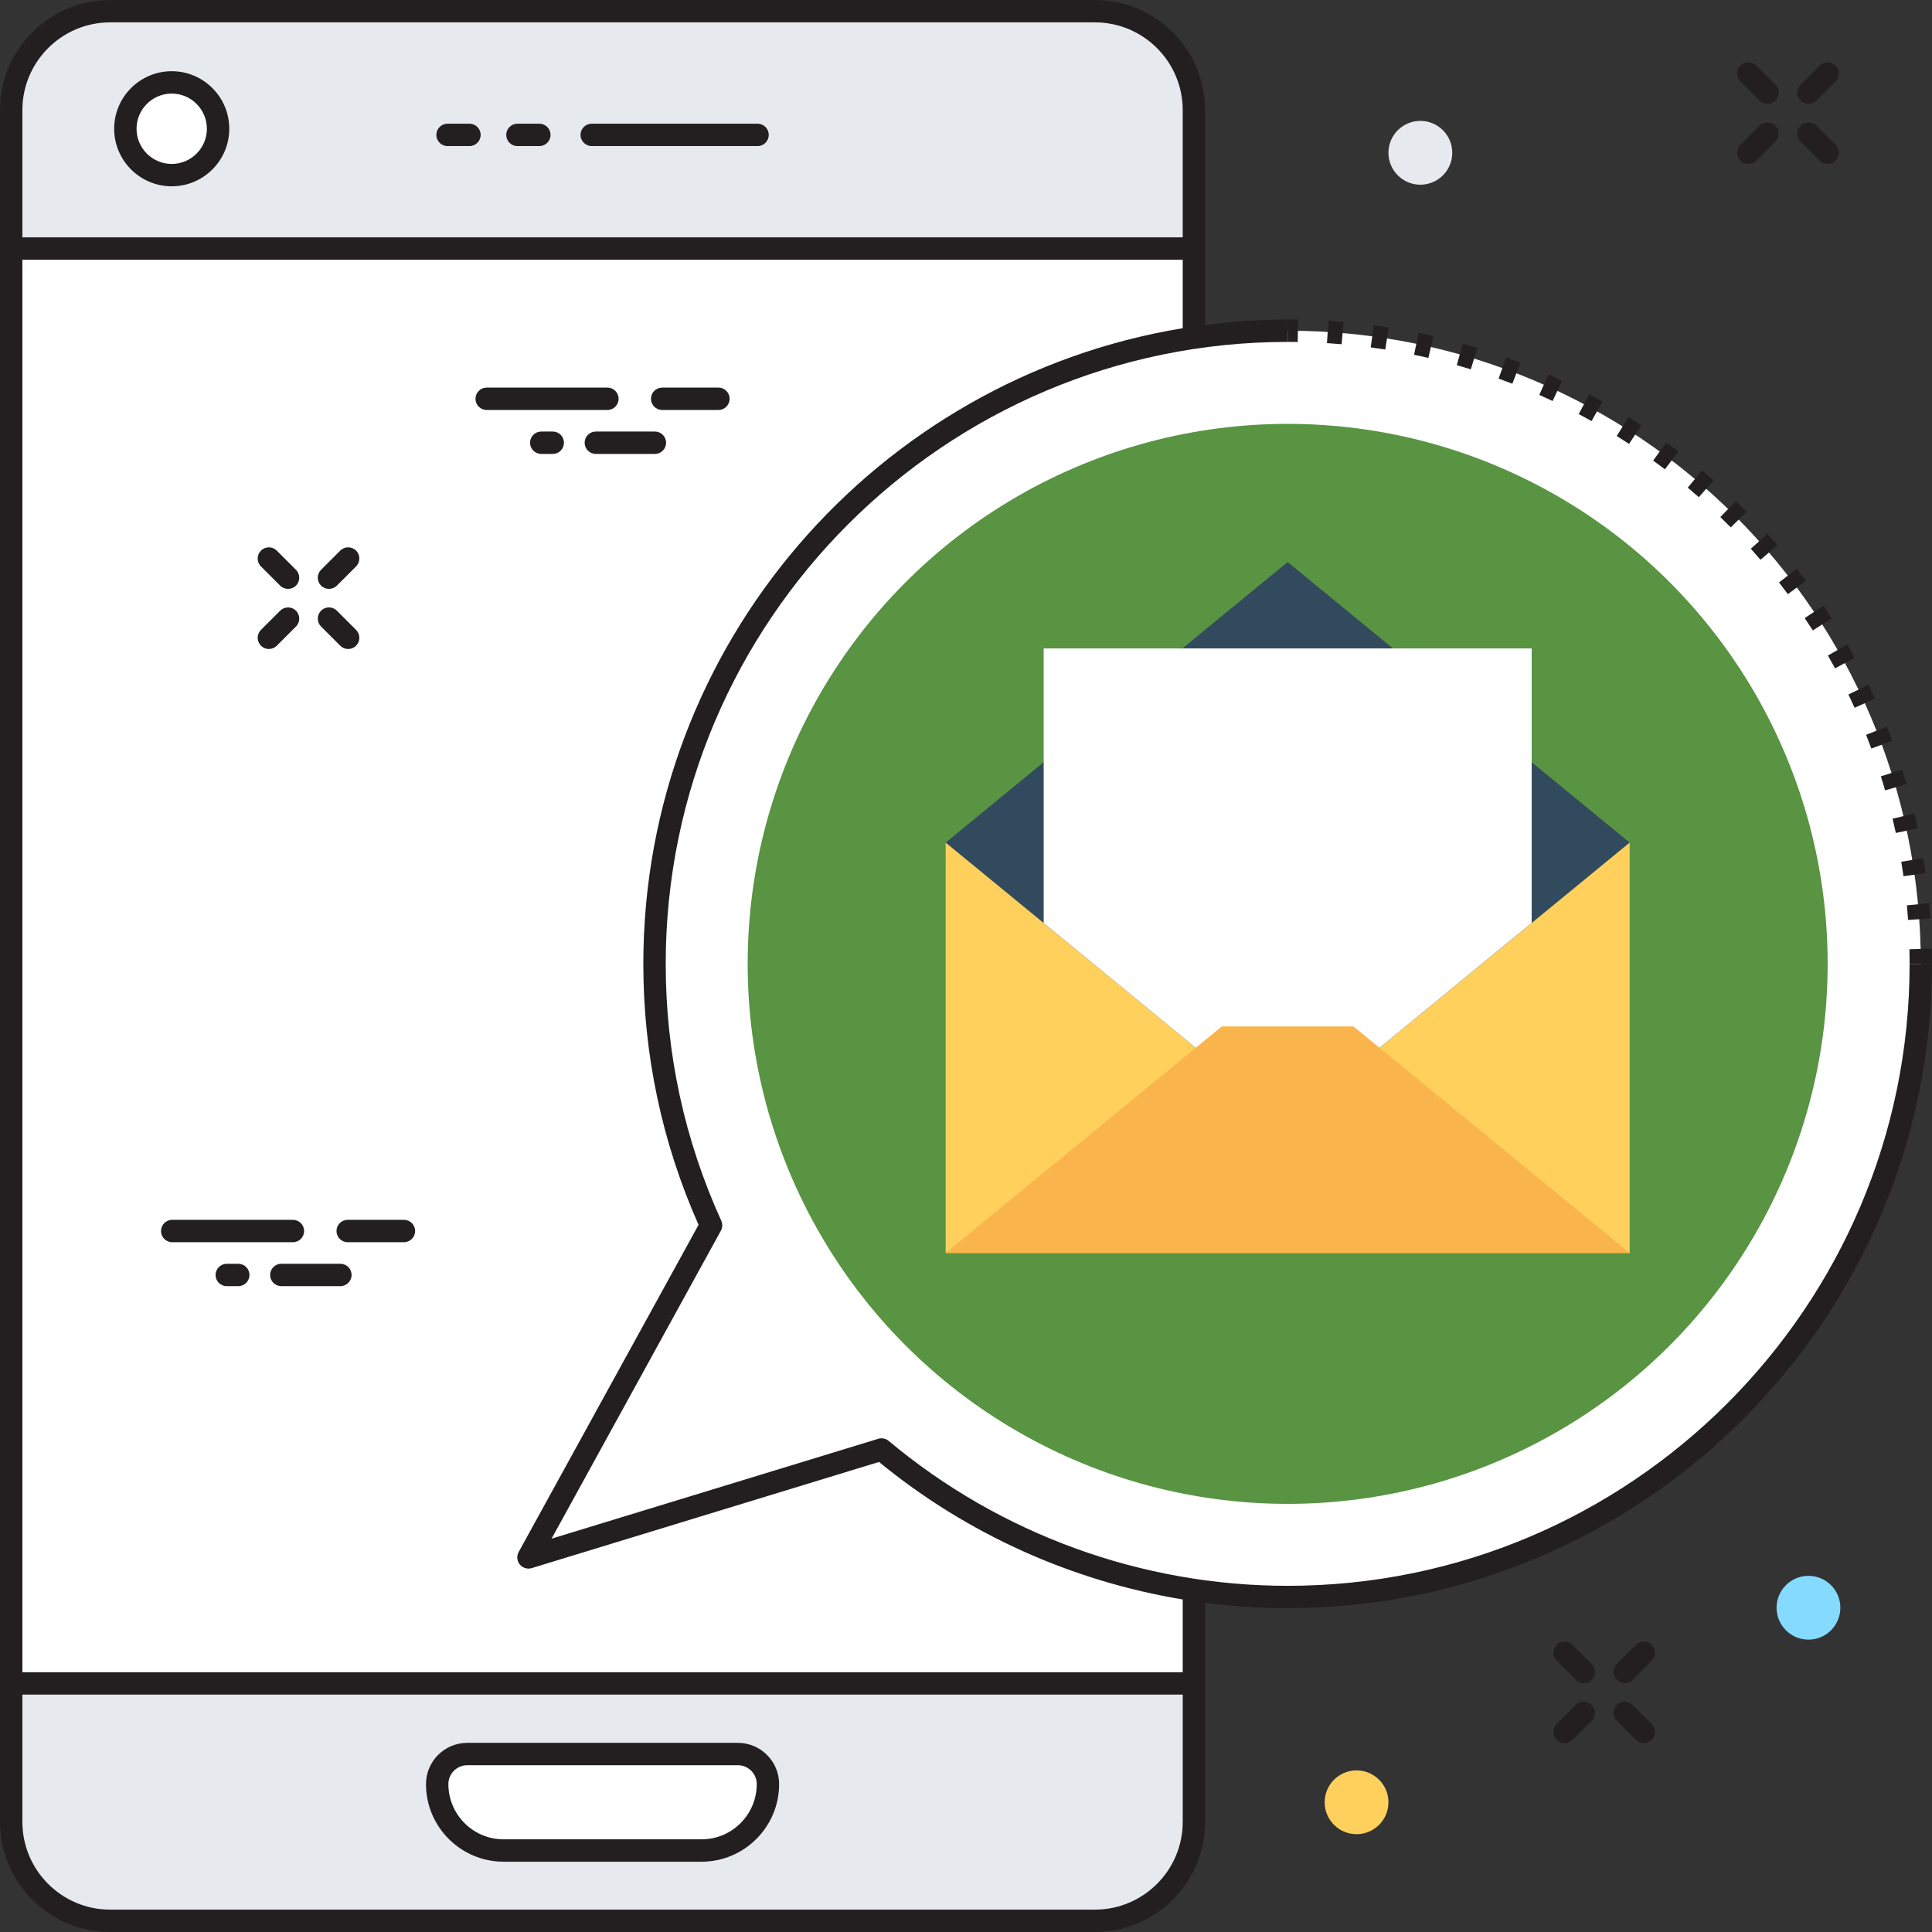 <svg xmlns="http://www.w3.org/2000/svg" xmlns:xlink="http://www.w3.org/1999/xlink" id="Layer_1" x="0px" y="0px" width="250px" height="250px" viewBox="0 0 250 250" xml:space="preserve"><rect x="0" y="0" width="250" height="250" fill="#333333" stroke="none"/><g>	<path fill="#E6E9EE" d="M141.688,248.551H14.252c-7.071,0-12.805-5.732-12.805-12.805V14.252c0-7.071,5.733-12.805,12.805-12.805  h127.436c7.071,0,12.805,5.733,12.805,12.805v221.494C154.492,242.818,148.76,248.551,141.688,248.551z"></path>	<rect x="1.448" y="32.165" fill="#FFFFFF" width="153.044" height="185.669"></rect>	<circle fill="#FFFFFF" cx="22.219" cy="16.661" r="5.999"></circle>	<path fill="#231F20" d="M22.22,24.108c-4.106,0-7.447-3.341-7.447-7.447s3.341-7.447,7.447-7.447s7.447,3.34,7.447,7.447  C29.667,20.767,26.326,24.108,22.22,24.108z M22.22,12.11c-2.509,0-4.551,2.042-4.551,4.551c0,2.509,2.042,4.551,4.551,4.551  c2.509,0,4.551-2.042,4.551-4.551C26.771,14.152,24.729,12.11,22.22,12.11z"></path>	<path fill="#231F20" d="M69.79,18.903h-2.835c-0.799,0-1.448-0.648-1.448-1.448c0-0.8,0.649-1.448,1.448-1.448h2.835  c0.799,0,1.448,0.648,1.448,1.448C71.238,18.255,70.589,18.903,69.79,18.903z"></path>	<path fill="#231F20" d="M98.029,18.903H76.568c-0.799,0-1.447-0.648-1.447-1.448c0-0.8,0.648-1.448,1.447-1.448h21.461  c0.8,0,1.447,0.648,1.447,1.448C99.477,18.255,98.829,18.903,98.029,18.903z"></path>	<path fill="#231F20" d="M60.748,18.903h-2.836c-0.799,0-1.448-0.648-1.448-1.448c0-0.8,0.648-1.448,1.448-1.448h2.836  c0.799,0,1.448,0.648,1.448,1.448C62.196,18.255,61.547,18.903,60.748,18.903z"></path>	<path fill="#FFFFFF" d="M90.777,239.459H65.165c-4.747,0-8.594-3.848-8.594-8.594l0,0c0-2.15,1.744-3.895,3.895-3.895h35.009  c2.151,0,3.896,1.743,3.896,3.895l0,0C99.37,235.611,95.521,239.459,90.777,239.459z"></path>	<path fill="#231F20" d="M90.777,240.904H65.165c-5.537,0-10.042-4.504-10.042-10.041c0-2.945,2.397-5.34,5.343-5.34h35.009  c2.945,0,5.344,2.395,5.344,5.34C100.818,236.4,96.314,240.904,90.777,240.904z M60.466,228.418c-1.349,0-2.447,1.098-2.447,2.445  c0,3.943,3.206,7.146,7.146,7.146h25.612c3.939,0,7.146-3.202,7.146-7.146c0-1.348-1.099-2.445-2.446-2.445H60.466z"></path>	<path fill="#FFFFFF" d="M166.621,42.794c-45.246,0-81.928,36.681-81.928,81.931c0,12.068,2.632,23.516,7.318,33.832l-23.627,42.973  l45.684-13.967c14.227,11.912,32.551,19.09,52.553,19.09c45.25,0,81.93-36.68,81.93-81.928  C248.551,79.475,211.871,42.794,166.621,42.794z"></path>	<path fill="#231F20" d="M247.104,124.725c0,44.377-36.104,80.479-80.481,80.479c-18.847,0-37.181-6.658-51.623-18.75  c-0.375-0.312-0.884-0.418-1.353-0.275l-42.274,12.924l21.907-39.846c0.221-0.4,0.238-0.883,0.051-1.297  c-4.77-10.5-7.188-21.682-7.188-33.234c0-44.378,36.104-80.482,80.479-80.482v-2.896c-3.619,0-7.178,0.257-10.682,0.708V14.252  C155.939,6.394,149.546,0,141.688,0H14.252C6.394,0,0,6.394,0,14.252v221.494C0,243.605,6.394,250,14.252,250h127.436  c7.858,0,14.252-6.395,14.252-14.254V207.41c3.528,0.455,7.096,0.689,10.682,0.689c45.977,0,83.379-37.402,83.379-83.375H247.104z   M2.896,14.252c0-6.262,5.095-11.356,11.356-11.356h127.436c6.262,0,11.356,5.095,11.356,11.356v16.464H2.896V14.252z   M153.045,235.746c0,6.264-5.096,11.359-11.357,11.359H14.252c-6.262,0-11.356-5.097-11.356-11.359v-16.463h150.149V235.746z   M153.045,216.387H2.896V33.612h150.149v8.857c-39.537,6.506-69.798,40.904-69.798,82.256c0,11.723,2.403,23.082,7.147,33.768  L67.116,200.83c-0.284,0.516-0.227,1.154,0.145,1.611c0.373,0.457,0.984,0.641,1.547,0.471l44.938-13.736  c11.341,9.312,24.938,15.416,39.299,17.795V216.387z"></path>	<path fill="#231F20" d="M250,124.725h-2.896c0-0.635-0.008-1.267-0.022-1.896l2.896-0.068C249.992,123.414,250,124.068,250,124.725  z M246.908,119.04c-0.047-0.631-0.098-1.261-0.156-1.89l2.881-0.271c0.062,0.649,0.115,1.304,0.162,1.957L246.908,119.04z   M246.311,113.382c-0.086-0.626-0.182-1.251-0.285-1.873l2.857-0.472c0.105,0.645,0.203,1.293,0.297,1.943L246.311,113.382z   M245.32,107.786c-0.133-0.618-0.271-1.234-0.42-1.847l2.817-0.677c0.15,0.637,0.296,1.275,0.435,1.918L245.32,107.786z   M243.932,102.271c-0.176-0.605-0.356-1.21-0.551-1.812l2.762-0.875c0.199,0.624,0.387,1.251,0.57,1.882L243.932,102.271z   M242.152,96.861c-0.221-0.595-0.447-1.187-0.68-1.774l2.69-1.068c0.242,0.609,0.478,1.225,0.703,1.842L242.152,96.861z   M239.988,91.588c-0.26-0.578-0.527-1.15-0.803-1.721l2.608-1.258c0.285,0.591,0.562,1.187,0.832,1.785L239.988,91.588z   M237.459,86.485c-0.303-0.557-0.611-1.11-0.924-1.659l2.51-1.439c0.328,0.569,0.646,1.143,0.959,1.721L237.459,86.485z   M234.574,81.575c-0.342-0.534-0.688-1.063-1.041-1.59l2.41-1.61c0.361,0.545,0.721,1.094,1.074,1.647L234.574,81.575z   M231.35,76.884c-0.377-0.509-0.762-1.013-1.149-1.512l2.289-1.778c0.399,0.518,0.797,1.039,1.188,1.565L231.35,76.884z   M227.807,72.433c-0.412-0.48-0.83-0.956-1.252-1.427l2.156-1.935c0.438,0.487,0.867,0.98,1.293,1.479L227.807,72.433z   M223.959,68.244c-0.443-0.45-0.893-0.895-1.348-1.334l2.014-2.082c0.471,0.455,0.936,0.917,1.396,1.383L223.959,68.244z   M219.828,64.336c-0.477-0.419-0.955-0.831-1.438-1.237l1.862-2.217c0.502,0.421,0.994,0.849,1.486,1.28L219.828,64.336z   M215.436,60.729c-0.502-0.384-1.01-0.761-1.52-1.132l1.703-2.341c0.527,0.384,1.053,0.775,1.572,1.171L215.436,60.729z   M210.801,57.441c-0.527-0.347-1.059-0.688-1.596-1.022l1.535-2.457c0.555,0.347,1.105,0.7,1.652,1.058L210.801,57.441z   M205.947,54.487c-0.547-0.308-1.1-0.61-1.658-0.907l1.357-2.557c0.576,0.307,1.151,0.619,1.719,0.939L205.947,54.487z   M200.906,51.888c-0.568-0.269-1.143-0.53-1.719-0.786l1.172-2.646c0.596,0.265,1.192,0.536,1.781,0.814L200.906,51.888z   M195.695,49.653c-0.59-0.228-1.182-0.45-1.777-0.665l0.982-2.724c0.617,0.223,1.229,0.452,1.84,0.687L195.695,49.653z   M190.322,47.789c-0.602-0.185-1.209-0.364-1.82-0.537l0.789-2.786c0.631,0.178,1.258,0.363,1.883,0.555L190.322,47.789z   M184.832,46.311c-0.615-0.143-1.232-0.277-1.852-0.405l0.584-2.835c0.643,0.132,1.283,0.272,1.922,0.42L184.832,46.311z   M179.252,45.227c-0.625-0.098-1.25-0.189-1.879-0.273l0.385-2.87c0.65,0.087,1.299,0.181,1.943,0.283L179.252,45.227z   M173.607,44.541c-0.629-0.054-1.26-0.101-1.896-0.141l0.185-2.89c0.653,0.041,1.309,0.09,1.957,0.146L173.607,44.541z   M167.926,44.252c-0.434-0.006-0.869-0.01-1.305-0.01v-2.896c0.451,0,0.9,0.003,1.348,0.01L167.926,44.252z"></path>	<circle fill="#589442" cx="166.623" cy="124.724" r="69.875"></circle>	<rect x="122.369" y="109.033" fill="#FFD05B" width="88.508" height="53.104"></rect>	<polygon fill="#324A5E" points="166.621,72.73 122.369,109.033 166.621,145.336 210.877,109.033  "></polygon>	<polygon fill="#FFFFFF" points="198.199,83.907 198.199,119.422 166.619,145.336 135.051,119.434 135.051,83.907  "></polygon>	<polygon fill="#F9B54C" points="158.107,132.818 122.37,162.137 210.877,162.137 210.877,162.137 175.139,132.818  "></polygon>	<path fill="#231F20" d="M234.014,13.442c-0.371,0-0.74-0.142-1.022-0.424c-0.566-0.565-0.566-1.482,0-2.047l2.483-2.484  c0.566-0.565,1.482-0.565,2.047,0c0.566,0.566,0.566,1.483,0,2.047l-2.483,2.484C234.756,13.3,234.385,13.442,234.014,13.442z"></path>	<path fill="#231F20" d="M226.238,21.22c-0.371,0-0.742-0.142-1.025-0.424c-0.564-0.565-0.564-1.482,0-2.047l2.484-2.485  c0.564-0.565,1.48-0.565,2.047,0c0.564,0.564,0.564,1.482,0,2.047l-2.482,2.485C226.979,21.078,226.607,21.22,226.238,21.22z"></path>	<path fill="#231F20" d="M236.498,21.22c-0.371,0-0.74-0.142-1.023-0.424l-2.483-2.485c-0.566-0.565-0.566-1.482,0-2.047  c0.565-0.565,1.481-0.565,2.047,0l2.483,2.485c0.566,0.565,0.566,1.481,0,2.047C237.24,21.078,236.871,21.22,236.498,21.22z"></path>	<path fill="#231F20" d="M228.723,13.442c-0.371,0-0.744-0.142-1.024-0.424l-2.484-2.484c-0.563-0.565-0.563-1.481,0-2.047  c0.565-0.565,1.481-0.565,2.05,0l2.481,2.484c0.563,0.565,0.563,1.482,0,2.047C229.461,13.3,229.092,13.442,228.723,13.442z"></path>	<path fill="#231F20" d="M210.234,217.793c-0.371,0-0.742-0.143-1.025-0.426c-0.564-0.564-0.564-1.482,0-2.047l2.486-2.484  c0.563-0.566,1.479-0.566,2.047,0c0.564,0.564,0.564,1.48,0,2.047l-2.484,2.484C210.975,217.65,210.605,217.793,210.234,217.793z"></path>	<path fill="#231F20" d="M202.457,225.568c-0.369,0-0.742-0.142-1.023-0.422c-0.565-0.566-0.565-1.484,0-2.049l2.484-2.484  c0.564-0.564,1.482-0.564,2.047,0c0.566,0.566,0.566,1.482,0,2.047l-2.484,2.486C203.197,225.428,202.826,225.568,202.457,225.568z  "></path>	<path fill="#231F20" d="M212.719,225.568c-0.371,0-0.742-0.142-1.023-0.422l-2.485-2.486c-0.563-0.564-0.563-1.48,0-2.047  c0.565-0.564,1.481-0.564,2.049,0l2.484,2.484c0.563,0.565,0.563,1.481,0,2.049C213.459,225.428,213.09,225.568,212.719,225.568z"></path>	<path fill="#231F20" d="M204.941,217.793c-0.369,0-0.74-0.143-1.023-0.426l-2.484-2.484c-0.565-0.566-0.565-1.48,0-2.047  c0.564-0.566,1.48-0.566,2.047,0l2.484,2.484c0.566,0.563,0.566,1.479,0,2.047C205.682,217.65,205.311,217.793,204.941,217.793z"></path>	<path fill="#231F20" d="M42.568,76.203c-0.371,0-0.741-0.141-1.024-0.424c-0.565-0.565-0.565-1.482,0-2.048l2.485-2.483  c0.565-0.565,1.482-0.565,2.047,0s0.565,1.482,0,2.048l-2.485,2.483C43.309,76.062,42.938,76.203,42.568,76.203z"></path>	<path fill="#231F20" d="M34.792,83.981c-0.371,0-0.741-0.142-1.024-0.425c-0.565-0.564-0.565-1.481,0-2.047l2.484-2.485  c0.566-0.565,1.482-0.565,2.047,0c0.566,0.565,0.566,1.482,0,2.048l-2.484,2.484C35.532,83.839,35.162,83.981,34.792,83.981z"></path>	<path fill="#231F20" d="M45.053,83.981c-0.37,0-0.741-0.142-1.023-0.425l-2.485-2.484c-0.565-0.565-0.565-1.481,0-2.048  c0.565-0.565,1.482-0.565,2.047,0l2.485,2.485c0.565,0.565,0.565,1.481,0,2.047C45.794,83.839,45.423,83.981,45.053,83.981z"></path>	<path fill="#231F20" d="M37.275,76.203c-0.371,0-0.741-0.141-1.024-0.424l-2.484-2.483c-0.565-0.566-0.565-1.482,0-2.048  c0.566-0.565,1.482-0.565,2.047,0l2.484,2.483c0.566,0.566,0.566,1.482,0,2.048C38.016,76.062,37.646,76.203,37.275,76.203z"></path>	<path fill="#231F20" d="M78.598,53.051H62.976c-0.799,0-1.448-0.649-1.448-1.448s0.648-1.448,1.448-1.448h15.622  c0.801,0,1.448,0.648,1.448,1.448S79.398,53.051,78.598,53.051z"></path>	<path fill="#231F20" d="M84.742,58.738H77.1c-0.799,0-1.447-0.648-1.447-1.448s0.648-1.448,1.447-1.448h7.643  c0.799,0,1.447,0.648,1.447,1.448S85.541,58.738,84.742,58.738z"></path>	<path fill="#231F20" d="M92.965,53.051h-7.281c-0.8,0-1.447-0.649-1.447-1.448s0.647-1.448,1.447-1.448h7.281  c0.801,0,1.448,0.648,1.448,1.448S93.766,53.051,92.965,53.051z"></path>	<path fill="#231F20" d="M71.526,58.738h-1.489c-0.799,0-1.448-0.648-1.448-1.448s0.648-1.448,1.448-1.448h1.489  c0.8,0,1.448,0.648,1.448,1.448S72.326,58.738,71.526,58.738z"></path>	<path fill="#231F20" d="M37.903,160.742H22.281c-0.799,0-1.448-0.648-1.448-1.449c0-0.799,0.648-1.447,1.448-1.447h15.622  c0.8,0,1.448,0.648,1.448,1.447C39.351,160.094,38.703,160.742,37.903,160.742z"></path>	<path fill="#231F20" d="M44.046,166.428h-7.642c-0.799,0-1.448-0.648-1.448-1.447c0-0.801,0.648-1.448,1.448-1.448h7.642  c0.799,0,1.448,0.647,1.448,1.448C45.494,165.779,44.846,166.428,44.046,166.428z"></path>	<path fill="#231F20" d="M52.271,160.742H44.99c-0.799,0-1.448-0.648-1.448-1.449c0-0.799,0.648-1.447,1.448-1.447h7.281  c0.799,0,1.448,0.648,1.448,1.447C53.718,160.094,53.07,160.742,52.271,160.742z"></path>	<path fill="#231F20" d="M30.832,166.428h-1.489c-0.799,0-1.448-0.648-1.448-1.447c0-0.801,0.649-1.448,1.448-1.448h1.489  c0.799,0,1.448,0.647,1.448,1.448C32.279,165.779,31.631,166.428,30.832,166.428z"></path>	<circle fill="#E6E9EE" cx="183.793" cy="19.771" r="4.129"></circle>	<circle fill="#84DBFF" cx="234.014" cy="208.041" r="4.127"></circle>	<circle fill="#FFD05B" cx="175.537" cy="233.215" r="4.127"></circle>	<path fill="#FFFFFF" d="M187.922,96.435H145.33c-0.799,0-1.447-0.649-1.447-1.448c0-0.8,0.648-1.448,1.447-1.448h42.592  c0.799,0,1.447,0.648,1.447,1.448C189.369,95.786,188.721,96.435,187.922,96.435z"></path>	<path fill="#FFFFFF" d="M187.922,102.979H145.33c-0.799,0-1.447-0.648-1.447-1.447c0-0.8,0.648-1.448,1.447-1.448h42.592  c0.799,0,1.447,0.648,1.447,1.448C189.369,102.331,188.721,102.979,187.922,102.979z"></path>	<path fill="#FFFFFF" d="M187.922,109.524H145.33c-0.799,0-1.447-0.648-1.447-1.448c0-0.799,0.648-1.447,1.447-1.447h42.592  c0.799,0,1.447,0.648,1.447,1.447C189.369,108.875,188.721,109.524,187.922,109.524z"></path>	<path fill="#FFFFFF" d="M187.922,116.07H145.33c-0.799,0-1.447-0.648-1.447-1.448c0-0.799,0.648-1.448,1.447-1.448h42.592  c0.799,0,1.447,0.649,1.447,1.448S188.721,116.07,187.922,116.07z"></path></g></svg>